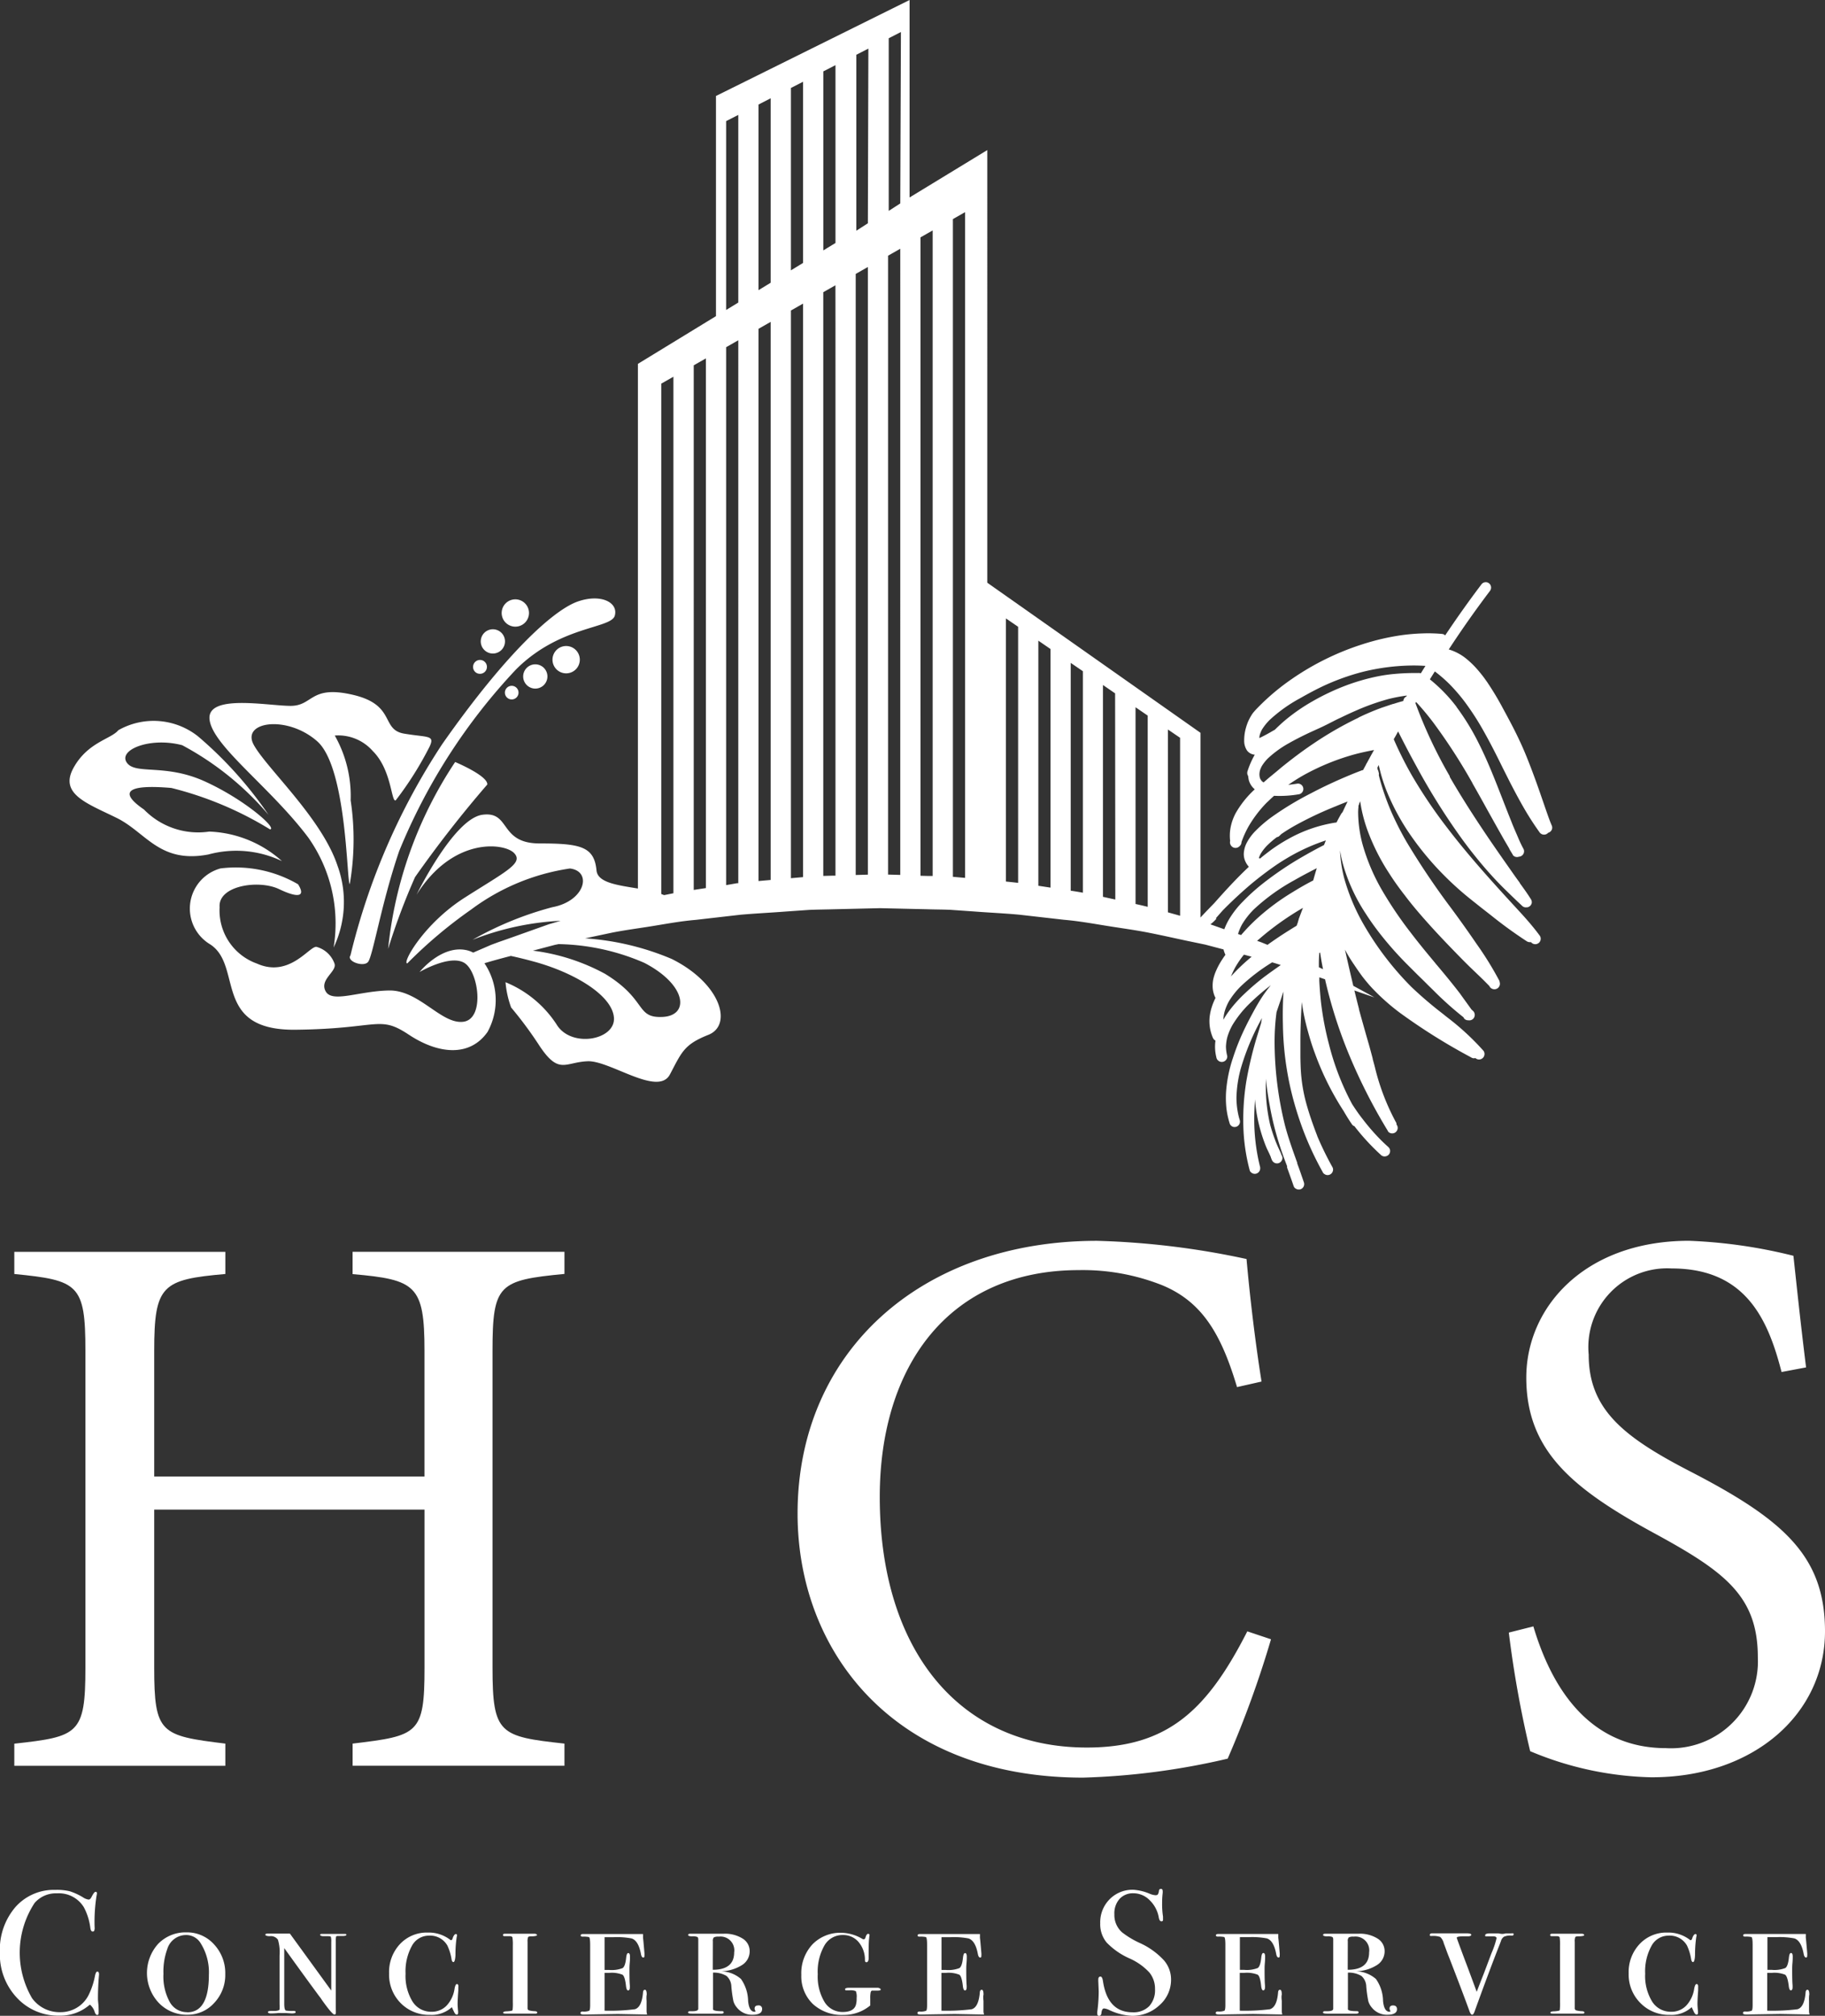 <svg xmlns="http://www.w3.org/2000/svg" width="47.434" height="52.381" viewBox="0 0 47.434 52.381">
  <rect x="0" y="0" width="47.434" height="52.381" fill="#333333" stroke="none"/>
  <g id="グループ_1582" data-name="グループ 1582" transform="translate(-480 -14)">
    <g id="レイヤー_2" data-name="レイヤー 2" transform="translate(480 14)">
      <g id="Layer_1" data-name="Layer 1">
        <path id="パス_39" data-name="パス 39" d="M112.371,25.073c.072.109.142.209.209.3.084.109.17.212.259.307a5.668,5.668,0,0,0,.706.629,15.6,15.6,0,0,0,1.846,1.158l.037.021a.12.12,0,0,0,.09.005.148.148,0,0,0,.077.037.143.143,0,0,0,.136-.223l0,0a6.7,6.7,0,0,0-.935-.865l-.108-.086-.025-.02a10.029,10.029,0,0,1-.812-.695,7.861,7.861,0,0,1-.668-.765,7.714,7.714,0,0,1-.555-.831,5.233,5.233,0,0,1-.52-1.229,3.548,3.548,0,0,1-.108-.719,3.314,3.314,0,0,0,.1.436,4.631,4.631,0,0,0,.573,1.214c.1.157.212.314.328.466a8.91,8.91,0,0,0,.718.82c.1.1.2.2.3.3.082.079.163.158.245.241l.031.031.131.128a8.783,8.783,0,0,0,.782.7l.008.013.008.012,0,.005a.135.135,0,0,0,.111.049.143.143,0,0,0,.139-.053.146.146,0,0,0,0-.173.129.129,0,0,0-.028-.026l-.018-.019-.01-.008c-.1-.14-.2-.276-.3-.417-.191-.249-.391-.491-.585-.722l-.007-.008-.007-.008-.007-.008-.006-.007-.006-.007-.011-.013h0l-.01-.013v0l-.011-.014c-.112-.135-.241-.289-.361-.439-.088-.108-.176-.221-.271-.345a10.087,10.087,0,0,1-.738-1.09,5.16,5.16,0,0,1-.511-1.2,3.308,3.308,0,0,1-.115-.807,1.25,1.25,0,0,1,.007-.156.2.2,0,0,0,0-.04l.017-.035v-.01l0-.01a.538.538,0,0,0,.028-.064l.011.069a3.864,3.864,0,0,0,.162.637,5.507,5.507,0,0,0,.588,1.178c.12.189.256.378.4.562.2.267.443.549.729.863.168.184.352.378.594.627.139.143.247.253.366.369l.146.14h0c.082.079.18.171.27.263l.091.092a.246.246,0,0,0,.019.032.139.139,0,0,0,.06.044.143.143,0,0,0,.188-.182l0-.006v-.005a.1.1,0,0,0-.017-.038h0a8.562,8.562,0,0,0-.58-.936c-.192-.281-.4-.576-.624-.879l-.027-.037a19.778,19.778,0,0,1-1.171-1.739,7.976,7.976,0,0,1-.4-.789,6.527,6.527,0,0,1-.3-.861c-.007-.028-.014-.056-.02-.084a.144.144,0,0,0-.007-.081A.157.157,0,0,0,112.98,20h0c0-.016-.007-.032-.01-.049l.012-.022.025-.05a4.229,4.229,0,0,0,.232.74,5.947,5.947,0,0,0,.628,1.13c.064.09.124.173.18.245.126.165.265.331.411.493a8.278,8.278,0,0,0,.666.653c.131.115.26.218.346.286l.137.109.046.037.022.017.02.016.013.01.013.01.2.156a11.393,11.393,0,0,0,.926.673.148.148,0,0,0,.1.028l.018,0a.141.141,0,1,0,.221-.177l-.055-.073c-.124-.162-.271-.334-.449-.528-.609-.662-1.3-1.412-1.9-2.2a12.648,12.648,0,0,1-.93-1.383,9.619,9.619,0,0,1-.455-.912l.054-.093.06-.11c.165.33.322.628.478.911a17.082,17.082,0,0,0,1.226,1.945l.126.168c.2.258.39.49.589.708.129.143.263.282.4.414.09.088.185.18.262.253l0,0,.005.005.02.019.128.12a.135.135,0,0,0,.1.028l.023,0a.145.145,0,0,0,.06-.026.141.141,0,0,0,.057-.093.148.148,0,0,0-.028-.1c-.087-.14-.187-.277-.283-.41v-.007l-.011-.015c-.093-.126-.18-.251-.264-.371l-.009-.013c-.134-.19-.335-.477-.537-.774-.406-.6-.722-1.1-1-1.58V20.17a12.1,12.1,0,0,1-.892-1.9l.008-.013.008-.017a6.813,6.813,0,0,1,.443.529,14.862,14.862,0,0,1,1.03,1.593l-.011-.015c.138.241.285.505.392.7h0l.144.258c.1.18.186.331.266.473.043.075.087.15.131.225l.029.049,0,.008c.03.051.06.1.093.155l0,.006a.138.138,0,0,0,.088.048.145.145,0,0,0,.07-.008.134.134,0,0,0,.044-.01.141.141,0,0,0,.078-.077.134.134,0,0,0,0-.106,3.231,3.231,0,0,1-.146-.306h0l-.028-.066c-.05-.115-.1-.228-.141-.336-.077-.19-.153-.386-.231-.586-.188-.481-.381-.982-.619-1.453a6.138,6.138,0,0,0-.578-.947l0-.005a4.094,4.094,0,0,0-.695-.716l.094-.15.012-.019.023-.037a3.758,3.758,0,0,1,.378.327,4.638,4.638,0,0,1,.385.444,6.9,6.9,0,0,1,.5.77c.18.318.345.645.5.962l.188.373c.137.266.253.481.365.675.126.218.265.434.413.639v0a.143.143,0,0,0,.195.023.108.108,0,0,0,.02-.02l.02-.006a.143.143,0,0,0,.077-.078.132.132,0,0,0,0-.1c-.067-.155-.12-.317-.175-.473l-.029-.085c-.072-.208-.138-.4-.2-.572-.166-.455-.3-.8-.449-1.11-.131-.28-.28-.554-.413-.8a7.642,7.642,0,0,0-.409-.683c-.044-.063-.084-.12-.123-.17s-.08-.1-.12-.147a2.381,2.381,0,0,0-.287-.284,1.308,1.308,0,0,0-.474-.256c.361-.552.714-1.05,1.071-1.521a.144.144,0,0,0,0-.173.14.14,0,0,0-.027-.026.135.135,0,0,0-.1-.026.137.137,0,0,0-.094.054c-.29.383-.579.787-.858,1.2-.029.042-.057.084-.085.127a.13.13,0,0,0-.079-.038,4.042,4.042,0,0,0-.527-.013,5.139,5.139,0,0,0-.526.045,6.167,6.167,0,0,0-1,.231,6.926,6.926,0,0,0-1.857.91,5.91,5.91,0,0,0-.809.669l-.01.01c-.055.055-.112.112-.163.172a.676.676,0,0,0-.076.108,1.347,1.347,0,0,0-.082.161,1.43,1.43,0,0,0-.048.141,1.176,1.176,0,0,0-.047.334.452.452,0,0,0,.075.263l0,0a.277.277,0,0,0,.2.107,2.228,2.228,0,0,0-.186.421.149.149,0,0,0,0,.106.162.162,0,0,0,.014.026.458.458,0,0,0,.01.069v.008a.435.435,0,0,0,.032.1.5.5,0,0,0,.051.087.52.52,0,0,0,.079.083,2.551,2.551,0,0,0-.491.61,1.314,1.314,0,0,0-.135.37,1.16,1.16,0,0,0-.014.361.142.142,0,0,0,.008.094.123.123,0,0,0,.019.032.143.143,0,0,0,.06.045.139.139,0,0,0,.105,0,.144.144,0,0,0,.06-.042.133.133,0,0,0,.043-.1,2.547,2.547,0,0,1,.18-.4,3.134,3.134,0,0,1,.467-.616c.064-.06.131-.126.2-.186a2.935,2.935,0,0,0,.648-.04.14.14,0,0,0-.036-.277c-.088.014-.168.024-.244.032.12-.082.244-.162.373-.236a5.989,5.989,0,0,1,1.4-.569c.149-.038.3-.07.457-.1-.067.117-.127.23-.187.339h0l0,0a.136.136,0,0,0-.02.038c-.026.048-.054.1-.08.147l-.009,0-.009,0c-.1.038-.208.08-.326.129-.345.144-.684.3-1.008.472a8,8,0,0,0-1.034.626,3.264,3.264,0,0,0-.4.344,1.269,1.269,0,0,0-.249.343.656.656,0,0,0-.055.18.46.46,0,0,0,0,.176h0a.5.5,0,0,0,.032.1.6.6,0,0,0,.053.093l.011.014.024.03v.007c-.319.3-.618.627-.893.938-.116.12-.235.241-.361.377v-4.8l-5.541-3.9V3.9l-2.02,1.231V0L95.781,2.494V8.215l-2.029,1.24V23.089c-.523-.088-1.047-.149-1.076-.472-.06-.618-.413-.7-1.478-.7s-.744-.847-1.489-.745S88,23.247,88,23.247c.951-1.511,2.282-1.343,2.534-1.08s-.209.473-1.286,1.16-1.637,1.718-1.489,1.706a12.032,12.032,0,0,1,1.661-1.4,5.671,5.671,0,0,1,2.565-1.065c.584.069.4.847-.458,1.006a8.673,8.673,0,0,0-2.073.847,7.2,7.2,0,0,1,2.289-.494l-.306.09-.453.161c-.295.105-.577.207-.847.3l-.2.074-.189.082-.278.12a.625.625,0,0,0-.156-.06c-.662-.158-1.237.564-1.237.564s.779-.458,1.157-.241.549,1.466-.023,1.534-1.143-.825-1.925-.813-1.478.332-1.649.023.3-.515.229-.722a.689.689,0,0,0-.469-.435c-.183-.023-.7.813-1.546.435a1.465,1.465,0,0,1-.971-1.465c-.045-.563,1.019-.722,1.546-.47s.687.18.493-.126a3.219,3.219,0,0,0-2.015-.412,1.082,1.082,0,0,0-.275,1.97c.868.55.046,2.245,2.222,2.222s2.165-.39,2.943.126,1.592.584,2.05-.069a1.715,1.715,0,0,0-.081-1.785c.217-.066.447-.128.687-.19.152.033.336.076.561.137,1.077.286,2.073.882,2.118,1.466s-1.111.8-1.489.18a2.885,2.885,0,0,0-1.329-1.1,2.517,2.517,0,0,0,.146.657,10.075,10.075,0,0,1,.745,1.008c.5.745.655.414,1.24.389s1.833.928,2.142.343.366-.778,1-1.03.332-1.329-.95-1.97a6.94,6.94,0,0,0-2.254-.537l.69-.146c.345-.069.7-.114,1.069-.174s.735-.128,1.118-.16l1.158-.133c.392-.035.787-.053,1.185-.084l.6-.042c.2-.009.41-.01.616-.016l1.228-.029,1.224.028c.2.007.407.006.609.015l.6.042c.4.031.8.048,1.193.085l1.16.132c.383.033.753.1,1.119.159s.722.106,1.068.174.68.144,1,.212l.481.1.455.12.02.005a.759.759,0,0,0,.049.14c-.027.037-.052.073-.076.11a1.91,1.91,0,0,0-.18.336,1.2,1.2,0,0,0-.06.191.854.854,0,0,0-.016.18.684.684,0,0,0,.029.191.64.64,0,0,0,.046.113,1.484,1.484,0,0,0-.093.223,1.319,1.319,0,0,0-.06.272,1.1,1.1,0,0,0,.007.273,1.113,1.113,0,0,0,.078.269.161.161,0,0,0,.019.031.145.145,0,0,0,.048.04,1.123,1.123,0,0,0,.022.431.147.147,0,0,0,.028.068l.013.013.014.013a.141.141,0,0,0,.2-.027.135.135,0,0,0,.028-.1,1.029,1.029,0,0,1-.033-.241,1.174,1.174,0,0,1,.034-.241,1.5,1.5,0,0,1,.134-.319,2.807,2.807,0,0,1,.431-.545,5.891,5.891,0,0,1,.568-.491,3.489,3.489,0,0,0-.215.287c-.094.141-.176.287-.245.414s-.135.253-.192.37a5.943,5.943,0,0,0-.33.809,3.588,3.588,0,0,0-.18.864,2.574,2.574,0,0,0,.005.434,2.145,2.145,0,0,0,.089.421.106.106,0,0,0,.017.031.141.141,0,0,0,.06.046.14.14,0,0,0,.18-.18c-.008-.027-.016-.054-.023-.081a2.089,2.089,0,0,1-.06-.494,3.138,3.138,0,0,1,.109-.744,6.279,6.279,0,0,1,.554-1.323l-.007.04-.016.094c-.029.092-.06.2-.1.325a9.839,9.839,0,0,0-.284,1.187,6.245,6.245,0,0,0-.077,1.162,4.941,4.941,0,0,0,.166,1.15.083.083,0,0,0,.016.032.153.153,0,0,0,.06.046.14.14,0,0,0,.185-.077.135.135,0,0,0,.01-.072l0-.011a.118.118,0,0,0-.006-.024v0a5.1,5.1,0,0,1-.148-1.24c0-.144.008-.311.02-.5a3.923,3.923,0,0,0,.1.642,4.017,4.017,0,0,0,.141.466c.031.084.06.161.1.236.007.017.015.033.024.052s.014.03.021.046l.006.013.016.038.006.014v.008l.025.06a.132.132,0,0,0,.018.031.142.142,0,0,0,.167.048.144.144,0,0,0,.079-.081.132.132,0,0,0,0-.1L110.473,30v-.007c-.01-.026-.019-.048-.028-.067l-.016-.035c-.012-.025-.023-.05-.035-.075-.032-.072-.06-.137-.083-.2-.047-.126-.089-.254-.124-.381a4.363,4.363,0,0,1-.115-1.057v-.149c.026.249.064.5.112.753a7.711,7.711,0,0,0,.241.958c.06.194.134.39.2.563h0v.021l0,.008v.008c.054.147.114.315.171.481a.128.128,0,0,0,.018.035.15.15,0,0,0,.167.045.143.143,0,0,0,.078-.078.146.146,0,0,0,0-.107c-.06-.174-.12-.352-.17-.481v-.019c-.112-.311-.228-.632-.316-.962a9.082,9.082,0,0,1-.273-2.189,5.886,5.886,0,0,1,.051-.766l.114-.335.025-.075.008-.024.034-.1c-.017.27-.023.554-.016.842a7.982,7.982,0,0,0,.221,1.77,8.64,8.64,0,0,0,.336,1.069,8.109,8.109,0,0,0,.472,1,.166.166,0,0,0,.019.034.145.145,0,0,0,.028.026l.016.009.016.009a.141.141,0,0,0,.185-.078.136.136,0,0,0,0-.108,8.178,8.178,0,0,1-.4-.817.114.114,0,0,0-.006-.02c-.1-.259-.21-.567-.292-.876a4.192,4.192,0,0,1-.125-.751c-.01-.141-.013-.288-.015-.407v0c0-.141,0-.278,0-.408,0-.339.015-.683.037-1.022.014.111.031.217.051.316.028.144.068.306.12.493.048.172.1.34.16.5a7.411,7.411,0,0,0,.432.976c.107.2.215.382.328.556.069.12.141.235.216.344l0,0a.12.12,0,0,0,.06.042,5.8,5.8,0,0,0,.7.758.138.138,0,0,0,.1.027.144.144,0,0,0,.1-.055.142.142,0,0,0,.027-.1.13.13,0,0,0-.027-.067.227.227,0,0,0-.027-.029q-.09-.08-.18-.169a5.568,5.568,0,0,1-.478-.549c-.1-.126-.19-.258-.277-.393a6.774,6.774,0,0,1-.6-1.553,7.88,7.88,0,0,1-.206-1.083c-.02-.184-.035-.375-.045-.568v-.008a.509.509,0,0,0,0-.079l.15.051c.006.027.011.054.018.081a12.187,12.187,0,0,0,.561,1.769,14.445,14.445,0,0,0,1.059,2.1l0,.007a.143.143,0,0,0,.24-.147l-.009-.016-.011-.019h0a.148.148,0,0,0-.01-.052l-.009-.016-.01-.016-.005-.01-.005-.01a5.924,5.924,0,0,1-.527-1.4c-.015-.06-.031-.114-.046-.171l-.009-.034v-.01c-.04-.151-.09-.339-.144-.52-.06-.213-.134-.471-.215-.767l.007.013c-.04-.155-.081-.318-.123-.492.336.12.521.18.521.18s-.194-.109-.549-.3c-.067-.28-.138-.589-.217-.941A3.751,3.751,0,0,0,112.371,25.073Zm-2.459-5.966a.818.818,0,0,1,.06-.149,1.378,1.378,0,0,1,.2-.25,3.849,3.849,0,0,1,.782-.559c.185-.105.43-.241.687-.357a6.014,6.014,0,0,1,.92-.326,5.563,5.563,0,0,1,1.365-.173c.1,0,.207.005.295.01l-.12.193a.18.18,0,0,0-.064-.008h-.064c-.191,0-.389.008-.583.027a3.988,3.988,0,0,0-.408.06,5.422,5.422,0,0,0-.888.261,6.059,6.059,0,0,0-.807.387,4.843,4.843,0,0,0-.715.495c-.094.079-.18.161-.265.244l-.085.048-.026.016.008-.005c-.089.051-.195.109-.3.158A.564.564,0,0,1,109.912,19.107Zm2.568-.457a9.078,9.078,0,0,0-1.146.656c-.3.2-.593.421-.879.654-.116.1-.23.191-.327.272l-.114.1a.456.456,0,0,1-.048-.037.235.235,0,0,1-.016-.023l-.015-.02a.339.339,0,0,1-.02-.051.434.434,0,0,1-.009-.079.515.515,0,0,1,.013-.1.713.713,0,0,1,.052-.12,1.107,1.107,0,0,1,.152-.192,2.758,2.758,0,0,1,.553-.4c.155-.088.327-.176.541-.277l.158-.072c.1-.044.195-.089.29-.137l.146-.074c.067-.034.136-.07.205-.1.147-.072.278-.132.4-.185a6.053,6.053,0,0,1,.842-.3,4.043,4.043,0,0,1,.481-.091l-.014.024a.138.138,0,0,0-.068.073.125.125,0,0,0-.01.044c-.083.022-.168.047-.253.075h-.009c-.1.032-.2.067-.3.1a6.5,6.5,0,0,0-.6.254ZM94.359,9.969l.316-.18V23.211l-.241.049-.075-.029Zm.035,16.456c-.71.034-.389-.446-1.5-1.122a5.3,5.3,0,0,0-1.872-.6l.111-.029.455-.12.1-.021a5.835,5.835,0,0,1,2.231.487C95.025,25.593,95.1,26.391,94.394,26.425Zm1.125-3.348-.316.048V9.493l.316-.18Zm.842-.126-.035,0L96.045,23V9.022l.316-.18Zm0-15.089-.316.193V3.147l.316-.161Zm.842.552V22.866l-.316.028V8.544l.316-.18Zm0-1.067-.316.193V2.716l.316-.162Zm.842,1.067V22.792l-.316.028V8.069l.316-.18Zm0-1.582-.316.193V2.286l.316-.162Zm.842,1.582V22.755l-.1,0-.217.006V7.593l.316-.18Zm0-2.1-.316.193V1.855l.316-.162Zm.842,2.1V22.728l-.316.009V7.118l.316-.18Zm0-2.612-.3.193V1.423l.313-.16Zm.842,2.612V22.735l-.317-.009V6.644l.317-.18Zm0-3.128-.3.194V.994l.317-.162Zm.842,17.476-.124,0-.192-.005V6.168l.316-.18Zm.842.05-.316-.028V5.693l.316-.18Zm1.379.129c-.105-.012-.211-.023-.317-.034V16.07l.317.217Zm.842.124-.316-.048V16.648l.316.217Zm.842.132q-.157-.029-.317-.052v-5.92l.317.217Zm.842.177-.1-.021-.221-.049V17.8l.316.217Zm.842.19q-.157-.039-.316-.074V18.378l.316.217Zm.842.232-.317-.089V18.956l.317.216ZM109.89,22.3a.63.63,0,0,1,.05-.117,1.185,1.185,0,0,1,.174-.22,2.525,2.525,0,0,1,.244-.209.11.11,0,0,0,.06-.026l.056-.054c.1-.069.209-.138.348-.217a9.293,9.293,0,0,1,1.054-.5c.114-.048.22-.09.321-.129l-.067.14c-.023.048-.046.1-.067.142a.121.121,0,0,0-.027.031l-.005.008c-.046.078-.085.15-.12.222-.085.012-.168.028-.247.045a3.664,3.664,0,0,0-1,.38,4.5,4.5,0,0,0-.45.285c-.1.076-.206.155-.3.236a.064.064,0,0,1,0-.019Zm-1.119,1.564.011-.013.169-.192.056-.057c.237-.236.46-.441.68-.627.2-.167.4-.319.594-.455.141-.1.285-.188.428-.271a5.06,5.06,0,0,1,.924-.411c-.016.039-.032.079-.048.12l-.056.029c-.158.081-.321.171-.5.274a8.659,8.659,0,0,0-1.065.722,5.175,5.175,0,0,0-.487.443,2.416,2.416,0,0,0-.348.441,1.667,1.667,0,0,0-.136.28l-.361-.128a.9.9,0,0,0,.161-.153Zm1.18.621-.105-.037a7.337,7.337,0,0,1,1.191-.857l-.1.265-.012.033V23.9l-.007.019-.009.026,0,.01-.036.1c-.072.043-.143.087-.211.13-.2.125-.379.247-.546.367Zm1.352-1.606c-.194.1-.367.2-.528.3a5.894,5.894,0,0,0-.921.681,4.927,4.927,0,0,0-.417.429l-.007.009-.08-.028a1.255,1.255,0,0,1,.106-.252,2.046,2.046,0,0,1,.3-.383,5.134,5.134,0,0,1,1.048-.757c.162-.093.335-.186.546-.294l.024-.012.023-.012c-.033.106-.063.213-.093.318Zm-1.6,1.981c-.029.025-.06.05-.088.075a4.741,4.741,0,0,0-.449.438,2.223,2.223,0,0,1,.12-.251,2.651,2.651,0,0,1,.217-.315Zm.369.494a6.188,6.188,0,0,0-.541.457,3.373,3.373,0,0,0-.454.515,2.042,2.042,0,0,0-.108.173.127.127,0,0,0,0-.016,1.127,1.127,0,0,1,.03-.19,1.327,1.327,0,0,1,.112-.27,2.026,2.026,0,0,1,.309-.392,4.862,4.862,0,0,1,.817-.624c.076.022.151.046.224.069-.14.1-.268.188-.388.278Zm1.379-.22v-.106c0-.09.005-.18.01-.263l.022-.014c.021.143.047.288.076.434Z" transform="translate(-77.172)" fill="#fff"/>
        <path id="パス_40" data-name="パス 40" d="M217.205,259.631a.355.355,0,1,0-.251-.1A.356.356,0,0,0,217.205,259.631Z" transform="translate(-203.807 -243.347)" fill="#fff"/>
        <path id="パス_41" data-name="パス 41" d="M204.61,285.471a.18.18,0,1,0-.18-.177.177.177,0,0,0,.18.177Z" transform="translate(-192.134 -267.962)" fill="#fff"/>
        <path id="パス_42" data-name="パス 42" d="M208.075,272.5a.315.315,0,1,0-.223-.092A.315.315,0,0,0,208.075,272.5Z" transform="translate(-195.264 -255.518)" fill="#fff"/>
        <path id="パス_43" data-name="パス 43" d="M31.362,314.041c.767.378,1.111,1.191,2.382.95a2.761,2.761,0,0,1,1.913.172,2.984,2.984,0,0,0-1.89-.767,1.966,1.966,0,0,1-1.695-.573c-.653-.447-.47-.662.71-.561a9.075,9.075,0,0,1,2.566,1.077c.195-.023-.662-.779-1.7-1.249s-1.809-.16-2.027-.492.618-.665,1.443-.447a7.7,7.7,0,0,1,2.245,1.81,10.28,10.28,0,0,0-1.832-2.039,1.857,1.857,0,0,0-2.073-.16c-.183.229-.8.309-1.168.985S30.595,313.663,31.362,314.041Z" transform="translate(-28.329 -292.787)" fill="#fff"/>
        <path id="パス_44" data-name="パス 44" d="M167.469,334.084a17.11,17.11,0,0,1,.7-1.865,30.362,30.362,0,0,1,1.878-2.406c.013-.23-.836-.584-.836-.584A10.7,10.7,0,0,0,167.469,334.084Z" transform="translate(-157.381 -309.428)" fill="#fff"/>
        <path id="パス_45" data-name="パス 45" d="M151.624,268.056c.126-.138.343-1.512.813-2.887a15.318,15.318,0,0,1,3.036-4.717c1.143-1.145,2.476-1.054,2.568-1.4s-.367-.573-.962-.366-1.809,1.26-3.527,3.71a17.347,17.347,0,0,0-2.382,5.486C151.061,268.033,151.5,268.193,151.624,268.056Z" transform="translate(-142.061 -243.056)" fill="#fff"/>
        <path id="パス_46" data-name="パス 46" d="M93.079,302.834a3.862,3.862,0,0,1,.662,2.863,2.755,2.755,0,0,0,.1-2.13c-.412-1.237-1.844-2.531-2.176-3.138s.87-.779,1.649-.092.767,3.7.847,3.711a6.824,6.824,0,0,0,.023-2.176,3.188,3.188,0,0,0-.413-1.684,1.193,1.193,0,0,1,.985.4c.5.492.481,1.351.6,1.283a8.779,8.779,0,0,0,.882-1.4c.137-.3-.046-.229-.662-.332s-.206-.745-1.329-1.008-1.031.286-1.624.286-2.2-.321-2.105.367S92.094,301.528,93.079,302.834Z" transform="translate(-85.07 -281.075)" fill="#fff"/>
        <path id="パス_47" data-name="パス 47" d="M238.75,279.455a.355.355,0,1,0,.355-.355A.355.355,0,0,0,238.75,279.455Z" transform="translate(-224.39 -262.313)" fill="#fff"/>
        <path id="パス_48" data-name="パス 48" d="M226.09,287.335a.315.315,0,1,0,.315-.315A.315.315,0,0,0,226.09,287.335Z" transform="translate(-212.492 -269.757)" fill="#fff"/>
        <path id="パス_49" data-name="パス 49" d="M218.18,296.467a.177.177,0,1,0,.177-.177A.177.177,0,0,0,218.18,296.467Z" transform="translate(-205.057 -278.469)" fill="#fff"/>
        <path id="パス_50" data-name="パス 50" d="M14.972,541.4c1.643.144,1.869.288,1.869,1.993v3.267H9.816V543.39c0-1.705.206-1.849,1.849-1.993v-.575H6.18v.575c1.664.164,1.848.267,1.848,1.993v8.24c0,1.726-.185,1.788-1.848,1.972v.575h5.485V553.6c-1.684-.205-1.849-.267-1.849-1.972v-4.109h7.026v4.109c0,1.726-.164,1.767-1.869,1.972v.575h5.506V553.6c-1.684-.185-1.87-.247-1.87-1.972v-8.24c0-1.726.165-1.828,1.87-1.993v-.575H14.972Z" transform="translate(-5.808 -508.292)" fill="#fff"/>
        <path id="パス_51" data-name="パス 51" d="M356.946,546.443l-.616-.206c-1.048,2.057-2.076,3.019-4.171,3.019-3.328,0-5.382-2.547-5.382-6.512,0-3.39,1.787-5.894,5.177-5.894a5.607,5.607,0,0,1,2.157.39c1.048.431,1.541,1.274,1.952,2.65l.637-.144c-.165-1.027-.309-2.26-.39-3.184a20.96,20.96,0,0,0-3.883-.473c-4.6,0-7.786,2.9-7.786,7.088,0,3.594,2.506,6.861,7.42,6.861a18.711,18.711,0,0,0,3.759-.493A26.818,26.818,0,0,0,356.946,546.443Z" transform="translate(-323.911 -503.846)" fill="#fff"/>
        <path id="パス_52" data-name="パス 52" d="M660.219,546.265c0-1.952-1.068-2.9-3.533-4.17-1.705-.884-2.609-1.6-2.609-3.02a2.048,2.048,0,0,1,2.157-2.239c1.931,0,2.506,1.335,2.856,2.691l.637-.12c-.165-1.335-.247-2.157-.329-2.9a13.2,13.2,0,0,0-2.711-.39c-2.712,0-4.232,1.726-4.232,3.554,0,1.911,1.212,2.9,3.368,4.068,1.808.986,2.65,1.624,2.65,3.2a2.258,2.258,0,0,1-2.383,2.362c-2.136,0-3.04-1.787-3.451-3.164l-.638.161a28.093,28.093,0,0,0,.555,3.082,8.578,8.578,0,0,0,3.143.678C658.35,550.067,660.219,548.422,660.219,546.265Z" transform="translate(-612.785 -503.875)" fill="#fff"/>
        <path id="パス_53" data-name="パス 53" d="M2.529,818.607c-.025,0-.044.037-.06.109a1.916,1.916,0,0,1-.166.5.8.8,0,0,1-.3.326.817.817,0,0,1-.433.12.883.883,0,0,1-.738-.365A2.35,2.35,0,0,1,.9,816.823a.731.731,0,0,1,.581-.249.76.76,0,0,1,.7.364,1.561,1.561,0,0,1,.168.541c.01.06.029.087.06.087a.051.051,0,0,0,.037-.014.2.2,0,0,0,.013-.1,4.337,4.337,0,0,1,.051-.82.31.31,0,0,0,.009-.06.032.032,0,0,0-.037-.037c-.024,0-.056.043-.1.128-.024.049-.05.073-.078.073a.344.344,0,0,1-.15-.06,1.577,1.577,0,0,0-.344-.157,1.429,1.429,0,0,0-.373-.035,1.33,1.33,0,0,0-1.04.451,1.7,1.7,0,0,0-.4,1.172,1.64,1.64,0,0,0,.44,1.178,1.459,1.459,0,0,0,1.11.467,1.156,1.156,0,0,0,.789-.287.4.4,0,0,1,.128.2c.018.046.039.069.064.069s.036-.02.036-.06v-.041a1.951,1.951,0,0,0-.009-.2c-.006-.056-.009-.095-.009-.116q0-.256.018-.511c.007-.085.01-.126.01-.12C2.575,818.63,2.559,818.607,2.529,818.607Z" transform="translate(0 -767.375)" fill="#fff"/>
        <path id="パス_54" data-name="パス 54" d="M64.52,834.9a.988.988,0,0,0-.74.3,1.133,1.133,0,0,0,.014,1.528,1,1,0,0,0,.745.312.923.923,0,0,0,.7-.307,1.055,1.055,0,0,0,.287-.748,1.091,1.091,0,0,0-.29-.771A.94.94,0,0,0,64.52,834.9Zm.019,2.074a.51.51,0,0,1-.456-.264,1.382,1.382,0,0,1-.164-.732,1.71,1.71,0,0,1,.1-.645.51.51,0,0,1,.481-.364.437.437,0,0,1,.378.2A1.419,1.419,0,0,1,65.1,836Q65.1,836.977,64.538,836.977Z" transform="translate(-59.671 -784.687)" fill="#fff"/>
        <path id="パス_55" data-name="パス 55" d="M116.688,835.407c-.027,0-.125,0-.292,0s-.278,0-.307,0-.043.011-.043.025.029.034.087.034h.12c.043,0,.067.006.073.018a.455.455,0,0,1,.01.132v1.263l-1.075-1.48h-.579c-.039,0-.06.01-.06.029s.038.038.114.038a.225.225,0,0,1,.214.092,1.13,1.13,0,0,1,.042.413v1.263a.962.962,0,0,1,0,.133q0,.032-.114.042l-.06,0h-.041c-.06,0-.087.01-.087.03s.024.034.073.034a1.773,1.773,0,0,0,.187-.009.9.9,0,0,1,.091,0c.031,0,.078,0,.12,0l.15.009c.067,0,.1-.011.1-.034s-.019-.03-.055-.03h-.019a1.1,1.1,0,0,1-.175-.009c-.032-.006-.048-.066-.048-.18v-1.444q.6.834.825,1.136l.05.069c.045.06.079.1.1.137.18.255.291.382.324.382s.038-.009.041-.028,0-.082,0-.192v-1.678a.55.55,0,0,1,.007-.123c0-.012.02-.018.048-.018h.12c.067,0,.1-.011.1-.032S116.712,835.41,116.688,835.407Z" transform="translate(-107.726 -785.154)" fill="#fff"/>
        <path id="パス_56" data-name="パス 56" d="M169.919,836.281c-.025,0-.045.039-.06.117a.813.813,0,0,1-.207.443.53.53,0,0,1-.395.16.567.567,0,0,1-.492-.267,1.272,1.272,0,0,1-.18-.722,1.371,1.371,0,0,1,.164-.722.5.5,0,0,1,.442-.267.514.514,0,0,1,.481.258,1.312,1.312,0,0,1,.109.361c.009.046.026.068.05.068s.047-.064.051-.191a3.075,3.075,0,0,1,.032-.46.413.413,0,0,0,.009-.041c0-.025-.011-.037-.032-.037s-.057.034-.078.1c-.012.04-.026.06-.041.06a.051.051,0,0,1-.037-.018.917.917,0,0,0-.574-.18.952.952,0,0,0-.722.3,1.062,1.062,0,0,0-.282.761,1.048,1.048,0,0,0,.3.771,1.035,1.035,0,0,0,.766.307.772.772,0,0,0,.565-.2l.013.028.041.087c.024.052.048.078.073.078s.036-.016.036-.046v-.037c-.009-.088-.013-.155-.013-.2q0-.1.018-.346c0-.043,0-.069,0-.078C169.964,836.31,169.949,836.281,169.919,836.281Z" transform="translate(-158.044 -784.725)" fill="#fff"/>
        <path id="パス_57" data-name="パス 57" d="M218.185,837.454a.668.668,0,0,1-.162-.023.057.057,0,0,1-.034-.06v-1.717a.321.321,0,0,1,.014-.126c.009-.013.035-.02.077-.02.1,0,.155-.014.155-.032s-.024-.036-.073-.036h-.752c-.04,0-.06.01-.06.032s.014.032.041.032h.137c.039,0,.06.014.068.034a1.2,1.2,0,0,1,.01.209v1.478a1.306,1.306,0,0,1-.007.2c0,.015-.052.026-.144.032-.067,0-.1.014-.1.035s.026.024.078.024h.765c.028,0,.042-.009.042-.028S218.221,837.458,218.185,837.454Z" transform="translate(-204.277 -785.192)" fill="#fff"/>
        <path id="パス_58" data-name="パス 58" d="M252.471,837.063c0-.035.007-.055.007-.06,0-.084-.016-.125-.046-.125s-.047.023-.05.069q-.033.387-.214.437a5.18,5.18,0,0,1-.785.037v-.982h.112a.755.755,0,0,1,.355.048q.063.048.09.294c.009.076.027.114.054.114s.045-.025.045-.073a.571.571,0,0,0,0-.06c-.007-.073-.01-.208-.01-.405,0-.04,0-.1.007-.173s.007-.132.007-.169c0-.06-.015-.091-.045-.091s-.046.043-.055.128c-.015.143-.045.23-.091.262a.783.783,0,0,1-.357.048h-.112v-.851h.232a2.023,2.023,0,0,1,.472.033q.177.06.241.405c.011.06.031.091.06.091s.031-.019.031-.06a.278.278,0,0,0,0-.053q-.028-.337-.037-.4l0-.067v-.031h-1.56c-.039,0-.06.012-.06.036s.018.032.055.032a.662.662,0,0,1,.159.011c.021.008.032.074.032.2v1.567c0,.085-.008.134-.025.148a.379.379,0,0,1-.171.02c-.036,0-.055.014-.055.042s.032.036.1.036l.871-.014.76.014a.351.351,0,0,1-.014-.091v-.265A.821.821,0,0,1,252.471,837.063Z" transform="translate(-235.669 -785.173)" fill="#fff"/>
        <path id="パス_59" data-name="パス 59" d="M299.113,837.288c-.06,0-.091.028-.091.084a.105.105,0,0,0,.011.038.116.116,0,0,1,.011.029c0,.009-.008.013-.023.013-.094,0-.15-.094-.168-.281a1.023,1.023,0,0,0-.185-.571.815.815,0,0,0-.526-.2,1.062,1.062,0,0,0,.552-.161.421.421,0,0,0,.2-.361.382.382,0,0,0-.185-.329.863.863,0,0,0-.49-.125h-.861c-.042,0-.064.01-.064.032s.036.036.107.036a.314.314,0,0,1,.132.016c.017.01.025.032.025.066v1.8c0,.043-.052.064-.155.064h-.064c-.031,0-.046.011-.046.034s.043.029.128.029h.734c.043,0,.064-.01.064-.032s-.016-.032-.049-.032c-.161,0-.241-.021-.229-.064v-.938a.643.643,0,0,1,.352.087.379.379,0,0,1,.125.272,3.176,3.176,0,0,0,.054.386.452.452,0,0,0,.091.164.5.5,0,0,0,.4.186q.253,0,.254-.146A.087.087,0,0,0,299.113,837.288Zm-1.176-1.668a.133.133,0,0,1,.025-.1.249.249,0,0,1,.129-.02.358.358,0,0,1,.4.408q0,.453-.556.453Z" transform="translate(-279.409 -785.176)" fill="#fff"/>
        <path id="パス_60" data-name="パス 60" d="M348.241,836.383h-.733c-.073,0-.109.013-.109.038s.012.03.036.03h.073a.363.363,0,0,1,.171.021.4.4,0,0,1,.02.18.571.571,0,0,1-.023.189q-.064.172-.337.172a.545.545,0,0,1-.476-.263,1.285,1.285,0,0,1-.175-.719,1.375,1.375,0,0,1,.173-.745.538.538,0,0,1,.478-.273.52.52,0,0,1,.409.18.715.715,0,0,1,.167.472c0,.037.013.055.041.055s.055-.035.055-.1c0-.262,0-.436.014-.524a.621.621,0,0,1,.009-.077.033.033,0,0,0-.037-.037c-.024,0-.046.027-.064.082-.009.04-.026.06-.05.06a.083.083,0,0,1-.041-.014,1.105,1.105,0,0,0-.528-.155,1.009,1.009,0,0,0-.763.3,1.1,1.1,0,0,0-.29.793,1,1,0,0,0,.3.757,1.111,1.111,0,0,0,.8.284,1.064,1.064,0,0,0,.692-.246v-.18a.735.735,0,0,1,.011-.164c.008-.024.019-.038.034-.041h.146c.054,0,.082-.012.082-.028S348.292,836.383,348.241,836.383Z" transform="translate(-325.434 -784.731)" fill="#fff"/>
        <path id="パス_61" data-name="パス 61" d="M398.011,837.063c0-.035.007-.055.007-.06,0-.084-.016-.125-.046-.125s-.047.023-.05.069q-.033.387-.213.437a5.18,5.18,0,0,1-.785.037v-.982h.112a.755.755,0,0,1,.355.048q.063.048.09.294c.009.076.027.114.054.114s.044-.025.044-.073a.564.564,0,0,0,0-.06c-.007-.073-.01-.208-.01-.405,0-.04,0-.1.007-.173s.007-.132.007-.169c0-.06-.015-.091-.045-.091s-.046.043-.055.128c-.015.143-.045.23-.091.262a.784.784,0,0,1-.357.048h-.109v-.851h.232a2.023,2.023,0,0,1,.472.033q.177.06.241.405c.012.06.031.091.06.091s.031-.019.031-.06a.28.28,0,0,0,0-.053q-.028-.337-.037-.4l0-.067v-.031h-1.56c-.039,0-.06.012-.06.036s.018.032.055.032a.661.661,0,0,1,.159.011c.021.008.032.074.032.2v1.567c0,.085-.008.134-.025.148a.379.379,0,0,1-.171.02c-.036,0-.055.014-.055.042s.032.036.1.036l.87-.014.761.014a.357.357,0,0,1-.014-.091v-.265A.835.835,0,0,1,398.011,837.063Z" transform="translate(-372.455 -785.173)" fill="#fff"/>
        <path id="パス_62" data-name="パス 62" d="M475.381,817.613a2.268,2.268,0,0,1-.474-.283.6.6,0,0,1-.2-.469.563.563,0,0,1,.135-.4.469.469,0,0,1,.361-.146.591.591,0,0,1,.421.18.818.818,0,0,1,.237.449q.018.1.069.1c.03,0,.044-.017.041-.05l0-.073a2.08,2.08,0,0,1-.023-.346,2.2,2.2,0,0,1,.014-.264.237.237,0,0,0,0-.055c0-.037-.016-.055-.046-.055a.048.048,0,0,0-.05.046.24.24,0,0,1-.03.1.088.088,0,0,1-.066.018.46.46,0,0,1-.141-.036,1.3,1.3,0,0,0-.429-.105.832.832,0,0,0-.617.247.849.849,0,0,0-.244.625.744.744,0,0,0,.168.5,1.892,1.892,0,0,0,.6.415,1.557,1.557,0,0,1,.508.361.661.661,0,0,1,.148.435.612.612,0,0,1-.153.444.574.574,0,0,1-.431.157q-.651,0-.77-.819c-.012-.073-.034-.11-.064-.11s-.055.023-.055.068a.463.463,0,0,0,0,.073c.006.14.01.225.01.255a4.034,4.034,0,0,1-.037.515.238.238,0,0,0,0,.055c0,.036.016.055.046.055s.056-.022.06-.066c.009-.084.032-.126.068-.126a.367.367,0,0,1,.137.041,1.515,1.515,0,0,0,.588.15,1.022,1.022,0,0,0,.718-.276.874.874,0,0,0,.3-.668.757.757,0,0,0-.187-.5A1.939,1.939,0,0,0,475.381,817.613Z" transform="translate(-445.743 -767.118)" fill="#fff"/>
        <path id="パス_63" data-name="パス 63" d="M526.891,837.063c0-.036.007-.055.007-.06,0-.084-.015-.125-.046-.125s-.047.023-.05.069c-.021.258-.093.4-.214.437a5.256,5.256,0,0,1-.782.037v-.982h.112a.756.756,0,0,1,.356.048q.063.048.088.292c.009.077.027.114.054.114s.045-.025.045-.073a.4.4,0,0,0,0-.06q-.01-.11-.01-.405c0-.04,0-.1.007-.173s.007-.132.007-.169c0-.06-.016-.091-.046-.091s-.046.043-.055.128c-.015.143-.045.23-.09.262a.782.782,0,0,1-.357.048h-.108v-.85h.231a2.023,2.023,0,0,1,.472.033q.177.06.241.405c.012.06.031.091.06.091s.031-.019.031-.06a.28.28,0,0,0,0-.053c-.018-.225-.031-.361-.037-.4l0-.067v-.031h-1.561q-.06,0-.06.036c0,.021.018.032.055.032a.661.661,0,0,1,.159.011c.021.008.032.074.032.2v1.567c0,.085-.008.134-.025.148a.384.384,0,0,1-.171.02c-.036,0-.055.014-.055.042s.033.036.1.036l.871-.014.76.014a.349.349,0,0,1-.014-.091v-.265A.745.745,0,0,1,526.891,837.063Z" transform="translate(-493.583 -785.173)" fill="#fff"/>
        <path id="パス_64" data-name="パス 64" d="M573.522,837.288c-.06,0-.091.028-.091.084a.1.1,0,0,0,.011.038.118.118,0,0,1,.011.029c0,.009-.007.013-.023.013-.094,0-.15-.094-.168-.281a1.017,1.017,0,0,0-.185-.571.817.817,0,0,0-.526-.2,1.061,1.061,0,0,0,.552-.161.421.421,0,0,0,.2-.361.382.382,0,0,0-.185-.329.863.863,0,0,0-.49-.125h-.861c-.042,0-.064.01-.064.032s.036.036.107.036a.315.315,0,0,1,.132.016c.017.01.025.032.025.066v1.8c0,.043-.052.064-.155.064h-.064c-.03,0-.046.011-.046.034s.043.029.128.029h.733c.043,0,.064-.01.064-.032s-.016-.032-.049-.032c-.161,0-.241-.021-.229-.064v-.938a.644.644,0,0,1,.352.087.379.379,0,0,1,.125.272,3.176,3.176,0,0,0,.054.386.453.453,0,0,0,.091.164.5.5,0,0,0,.4.186q.253,0,.254-.146C573.623,837.322,573.59,837.288,573.522,837.288Zm-1.176-1.668a.132.132,0,0,1,.025-.1.249.249,0,0,1,.129-.02.358.358,0,0,1,.4.408q0,.453-.556.453Z" transform="translate(-537.315 -785.176)" fill="#fff"/>
        <path id="パス_65" data-name="パス 65" d="M620.049,835.29h-.137a.462.462,0,0,1-.087.014c-.009,0-.042,0-.1-.014h-.218c-.088,0-.132.017-.132.05s.012.028.037.028h.181c.052,0,.078.02.078.05a2.261,2.261,0,0,1-.133.391l-.188.5c-.108.275-.173.441-.194.5q-.273-.74-.282-.758-.236-.629-.237-.647c0-.022.048-.034.141-.037h.169c.045-.006.068-.02.068-.041s-.039-.037-.12-.037H618c-.043,0-.064.014-.064.042s.017.027.05.027a.567.567,0,0,1,.221.025.336.336,0,0,1,.093.166c.06.158.1.276.134.355q.349.9.531,1.4c.024.07.049.1.073.1s.049-.038.073-.114q.392-1.083.647-1.727l.028-.075a.2.2,0,0,1,.078-.111.418.418,0,0,1,.173-.031c.052.006.078,0,.078-.033S620.094,835.29,620.049,835.29Z" transform="translate(-580.774 -785.051)" fill="#fff"/>
        <path id="パス_66" data-name="パス 66" d="M670.714,837.454a.662.662,0,0,1-.161-.023.057.057,0,0,1-.034-.06v-1.717a.323.323,0,0,1,.013-.126c.01-.013.035-.02.078-.02.1,0,.155-.014.155-.032s-.025-.036-.073-.036h-.752c-.04,0-.06.01-.06.032s.014.032.041.032h.137c.04,0,.063.014.069.034a1.229,1.229,0,0,1,.009.209v1.478a1.374,1.374,0,0,1-.007.2c0,.015-.052.026-.144.032-.067,0-.1.014-.1.035s.025.024.077.024h.767c.028,0,.041-.009.041-.028S670.751,837.458,670.714,837.454Z" transform="translate(-629.589 -785.192)" fill="#fff"/>
        <path id="パス_67" data-name="パス 67" d="M705.6,836.281c-.024,0-.044.039-.06.117a.817.817,0,0,1-.208.443.528.528,0,0,1-.394.16.568.568,0,0,1-.493-.267,1.272,1.272,0,0,1-.18-.722,1.369,1.369,0,0,1,.164-.722.5.5,0,0,1,.442-.267.512.512,0,0,1,.481.258,1.319,1.319,0,0,1,.109.361c.01.046.026.068.05.068s.047-.064.05-.191a3.172,3.172,0,0,1,.032-.46.4.4,0,0,0,.009-.041c0-.025-.011-.037-.032-.037s-.056.034-.078.1c-.012.04-.026.06-.041.06a.053.053,0,0,1-.036-.018.918.918,0,0,0-.574-.18.95.95,0,0,0-.722.3,1.062,1.062,0,0,0-.283.761,1.046,1.046,0,0,0,.306.771,1.033,1.033,0,0,0,.766.307.77.77,0,0,0,.565-.2l.014.028.041.087c.024.052.049.078.073.078s.037-.016.037-.046v-.037c-.009-.088-.014-.155-.014-.2q0-.1.018-.346c0-.043,0-.068,0-.078C705.647,836.31,705.632,836.281,705.6,836.281Z" transform="translate(-661.505 -784.725)" fill="#fff"/>
        <path id="パス_68" data-name="パス 68" d="M754.852,837.063c0-.035.007-.055.007-.06,0-.084-.016-.125-.046-.125s-.047.023-.05.069q-.032.387-.213.437a5.339,5.339,0,0,1-.785.037v-.982h.112a.755.755,0,0,1,.355.048q.063.048.093.292c.009.077.027.114.054.114s.045-.025.045-.073a.6.6,0,0,0,0-.06c-.007-.073-.01-.208-.01-.405,0-.04,0-.1.007-.173s.007-.132.007-.169c0-.06-.015-.091-.045-.091s-.046.043-.055.128c-.015.143-.046.23-.091.262a.78.78,0,0,1-.357.048h-.109v-.85H754a2.027,2.027,0,0,1,.472.033q.177.06.241.405c.012.06.032.091.06.091s.032-.019.032-.06a.275.275,0,0,0,0-.053q-.028-.337-.037-.4l0-.067v-.031H753.2c-.039,0-.06.012-.06.036s.018.032.055.032a.661.661,0,0,1,.159.011c.021.008.032.074.032.2v1.567c0,.085-.008.134-.025.148a.38.38,0,0,1-.171.02c-.036,0-.055.014-.055.042s.032.036.1.036l.87-.014.761.014a.349.349,0,0,1-.014-.091v-.265A.835.835,0,0,1,754.852,837.063Z" transform="translate(-707.833 -785.173)" fill="#fff"/>
      </g>
    </g>
  </g>
</svg>
